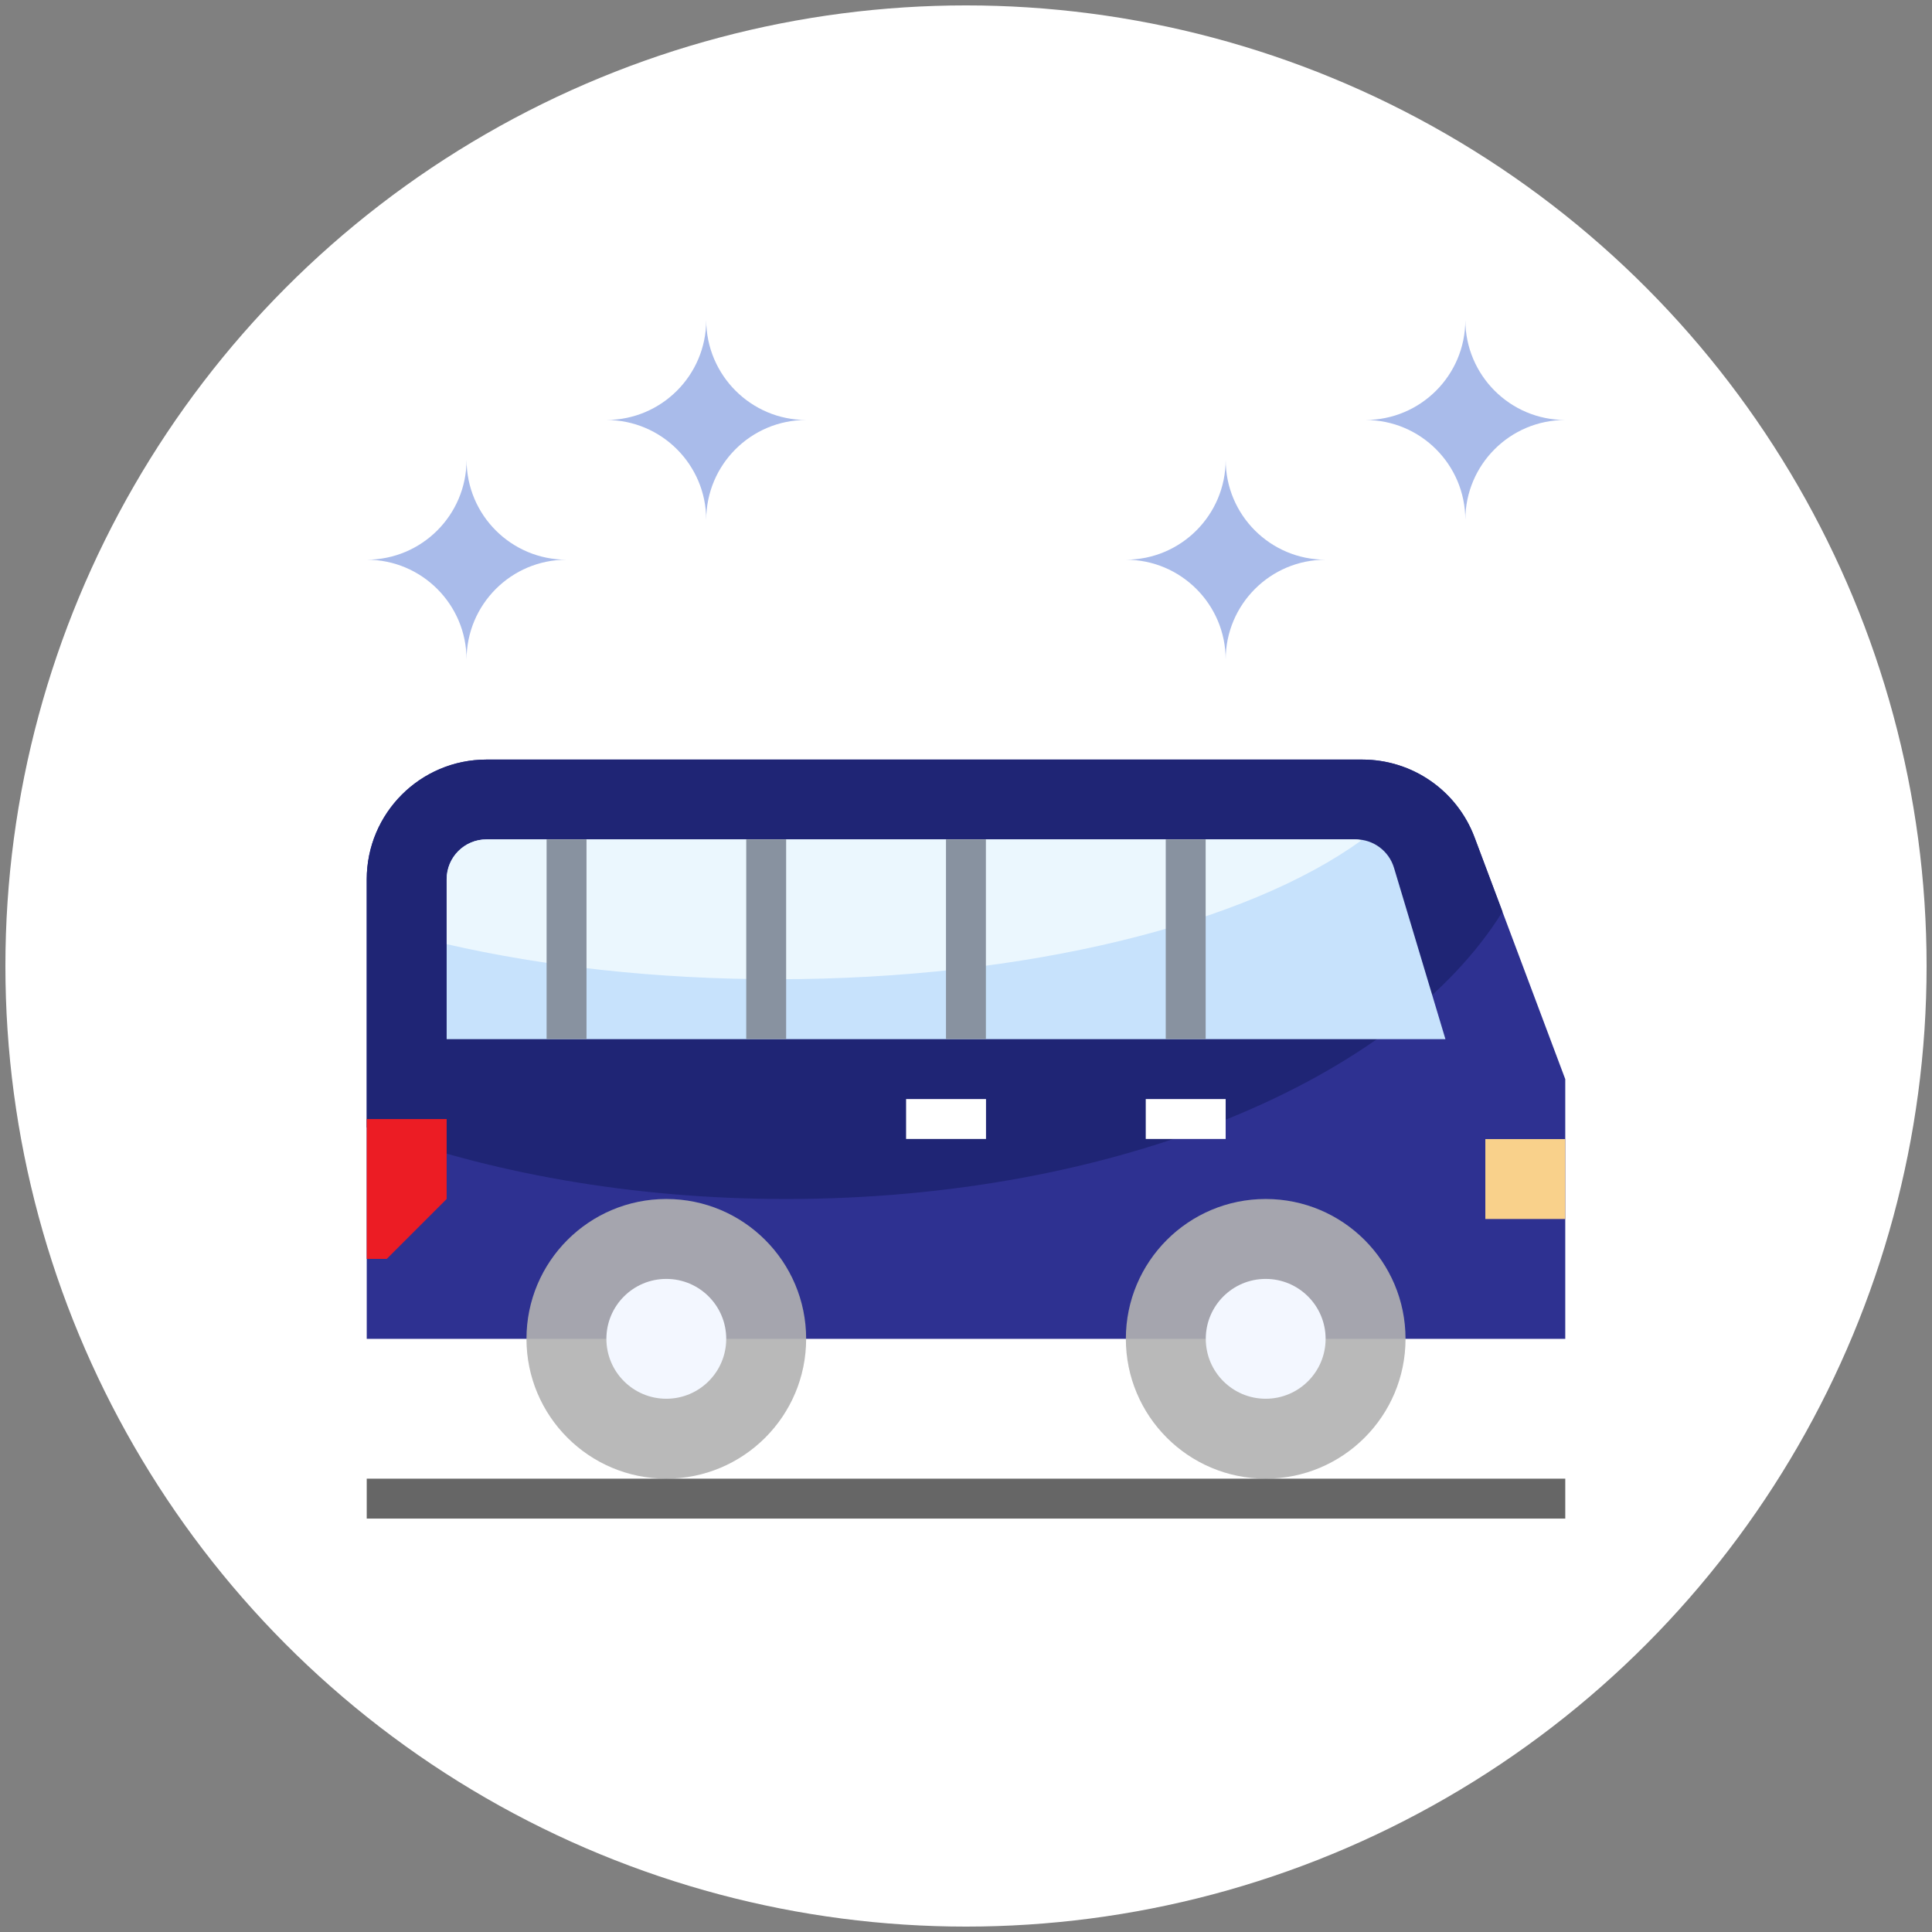 <?xml version="1.0" encoding="utf-8"?>
<!-- Generator: Adobe Illustrator 25.2.0, SVG Export Plug-In . SVG Version: 6.00 Build 0)  -->
<svg version="1.1" xmlns="http://www.w3.org/2000/svg" xmlns:xlink="http://www.w3.org/1999/xlink" x="0px" y="0px" width="168px"
	 height="168px" viewBox="0 0 168 168" style="enable-background:new 0 0 168 168;" xml:space="preserve">
<rect x="0" y="0" width="168" height="168" fill="#808080" stroke="none"/>
<style type="text/css">
	.st0{fill:#EC1C24;}
	.st1{fill:#2E3191;}
	.st2{fill:#161D4F;}
	.st3{fill:#6A86CE;}
	.st4{fill:#F3F7FF;}
	.st5{opacity:0.9;fill:#B2B2B2;}
	.st6{opacity:0.9;fill:#565656;}
	.st7{fill:#353535;}
	.st8{fill:#FF1FE4;}
	.st9{opacity:0.05;clip-path:url(#SVGID_2_);fill:#2E358E;}
	.st10{opacity:0.9;fill:#2E358E;}
	.st11{fill:none;stroke:#6A86CE;stroke-linecap:round;stroke-linejoin:round;stroke-miterlimit:10;}
	.st12{fill:#FFFFFF;}
	.st13{fill:#2E358E;}
	.st14{opacity:0.95;fill:#F3F7FF;}
	.st15{opacity:0.9;fill:#FFFFFF;stroke:#B2B2B2;stroke-width:0.75;stroke-miterlimit:10;}
	.st16{fill:#8298D8;}
	.st17{fill:none;stroke:#161D4F;stroke-miterlimit:10;}
	.st18{opacity:0.12;clip-path:url(#SVGID_4_);fill:#2E358E;}
	.st19{fill:none;stroke:#FFFFFF;stroke-miterlimit:10;}
	.st20{fill:#EC1C24;stroke:#EC1C24;stroke-miterlimit:10;}
	.st21{clip-path:url(#SVGID_6_);fill:#F3F7FF;}
	.st22{clip-path:url(#SVGID_6_);}
	.st23{clip-path:url(#SVGID_8_);fill:#F3F7FF;}
	.st24{clip-path:url(#SVGID_8_);}
	.st25{clip-path:url(#SVGID_10_);fill:#F3F7FF;}
	.st26{clip-path:url(#SVGID_10_);}
	.st27{clip-path:url(#SVGID_12_);fill:#F3F7FF;}
	.st28{clip-path:url(#SVGID_12_);}
	.st29{clip-path:url(#SVGID_14_);fill:#F3F7FF;}
	.st30{clip-path:url(#SVGID_14_);}
	.st31{clip-path:url(#SVGID_16_);fill:#F3F7FF;}
	.st32{clip-path:url(#SVGID_16_);}
	.st33{clip-path:url(#SVGID_18_);fill:#F3F7FF;}
	.st34{clip-path:url(#SVGID_18_);}
	.st35{clip-path:url(#SVGID_20_);fill:#F3F7FF;}
	.st36{clip-path:url(#SVGID_20_);}
	.st37{fill:#FFB96C;}
	.st38{opacity:0.9;}
	.st39{fill:#B2B2B2;}
	.st40{fill:#EF626D;}
	.st41{fill:#606060;}
	.st42{fill:#4D4D4D;}
	.st43{fill:#A9BBEA;}
	.st44{fill:#F9BEA5;}
	.st45{fill:#EDAF98;}
	.st46{fill:#1F2575;}
	.st47{fill:#F9D18B;}
	.st48{fill:#C7E2FC;}
	.st49{fill:#EBF7FE;}
	.st50{fill:#8892A0;}
	.st51{clip-path:url(#SVGID_22_);fill:#FFFFFF;}
	.st52{clip-path:url(#SVGID_22_);}
	.st53{opacity:0.3;fill:#FAFBFC;enable-background:new    ;}
	.st54{fill:#C6C6C6;}
	.st55{fill:#D3EFFB;}
	.st56{fill:#B1E4F9;}
	.st57{clip-path:url(#SVGID_24_);fill:#FFFFFF;}
	.st58{clip-path:url(#SVGID_24_);}
	.st59{clip-path:url(#SVGID_26_);fill:#FFFFFF;}
	.st60{clip-path:url(#SVGID_26_);}
	.st61{clip-path:url(#SVGID_28_);fill:#F3F7FF;}
	.st62{clip-path:url(#SVGID_28_);}
	.st63{clip-path:url(#SVGID_30_);fill:#F3F7FF;}
	.st64{clip-path:url(#SVGID_30_);}
	.st65{clip-path:url(#SVGID_32_);fill:#F3F7FF;}
	.st66{clip-path:url(#SVGID_32_);}
	.st67{clip-path:url(#SVGID_34_);fill:#F3F7FF;}
	.st68{clip-path:url(#SVGID_34_);}
	.st69{opacity:0.05;clip-path:url(#SVGID_36_);fill:#2E358E;}
	.st70{clip-path:url(#SVGID_38_);fill:#FFFFFF;}
	.st71{clip-path:url(#SVGID_38_);}
	.st72{clip-path:url(#SVGID_40_);fill:#F3F7FF;}
	.st73{clip-path:url(#SVGID_40_);}
	.st74{clip-path:url(#SVGID_42_);fill:#F3F7FF;}
	.st75{clip-path:url(#SVGID_42_);}
	.st76{clip-path:url(#SVGID_44_);fill:#F3F7FF;}
	.st77{clip-path:url(#SVGID_44_);}
	.st78{clip-path:url(#SVGID_46_);fill:#F3F7FF;}
	.st79{clip-path:url(#SVGID_46_);}
	.st80{display:none;}
	.st81{display:inline;}
	.st82{fill:#16FF92;}
</style>
<g id="Layer_1">
	<g>
		<circle class="st12" cx="84" cy="84" r="83.53"/>
		<g>
			<path class="st1" d="M122.21,116.42h13.9V93.84l-7.89-21.03c-1.53-4.07-5.41-6.76-9.76-6.76H42.31
				c-5.76,0-10.42,4.67-10.42,10.42v39.95h13.9"/>
			<path class="st46" d="M68.37,104.26c28.79,0,53.26-10.43,62.28-24.98l-2.43-6.47c-1.53-4.07-5.41-6.76-9.76-6.76H42.31
				c-5.76,0-10.42,4.67-10.42,10.42v21.57C42.34,101.96,54.88,104.26,68.37,104.26z"/>
			<path class="st0" d="M31.89,97.31h6.95v6.95l-5.21,5.21h-1.74"/>
			<path class="st47" d="M136.11,106h-6.95v-6.95h6.95"/>
			<circle class="st5" cx="110.06" cy="116.42" r="12.16"/>
			<circle class="st5" cx="57.94" cy="116.42" r="12.16"/>
			<circle class="st4" cx="110.06" cy="116.42" r="5.21"/>
			<circle class="st4" cx="57.94" cy="116.42" r="5.21"/>
			<path class="st48" d="M38.84,90.36h86.85l-4.47-14.89c-0.44-1.47-1.79-2.48-3.33-2.48H42.31c-1.92,0-3.47,1.55-3.47,3.47V90.36z"
				/>
			<path class="st49" d="M67.5,85.15c21.9,0,40.96-4.88,50.89-12.08c-0.17-0.03-0.32-0.08-0.5-0.08H42.31
				c-1.92,0-3.47,1.55-3.47,3.47v5.64C47.3,84.04,57.07,85.15,67.5,85.15z"/>
			<path class="st43" d="M115.27,48.67c-4.8,0-8.69,3.89-8.69,8.69c0-4.8-3.89-8.69-8.69-8.69c4.8,0,8.69-3.89,8.69-8.69
				C106.58,44.79,110.47,48.67,115.27,48.67z"/>
			<path class="st43" d="M136.11,36.52c-4.8,0-8.69,3.89-8.69,8.69c0-4.8-3.89-8.69-8.69-8.69c4.8,0,8.69-3.89,8.69-8.69
				C127.43,32.63,131.31,36.52,136.11,36.52z"/>
			<path class="st43" d="M49.26,48.67c-4.8,0-8.69,3.89-8.69,8.69c0-4.8-3.89-8.69-8.69-8.69c4.8,0,8.69-3.89,8.69-8.69
				C40.57,44.79,44.46,48.67,49.26,48.67z"/>
			<path class="st43" d="M70.1,36.52c-4.8,0-8.69,3.89-8.69,8.69c0-4.8-3.89-8.69-8.69-8.69c4.8,0,8.69-3.89,8.69-8.69
				C61.42,32.63,65.31,36.52,70.1,36.52z"/>
			<g>
				<path class="st6" d="M31.89,128.58h104.22v3.47H31.89V128.58z"/>
				<path class="st50" d="M101.37,72.99h3.47v17.37h-3.47V72.99z"/>
				<path class="st50" d="M82.26,72.99h3.47v17.37h-3.47V72.99z"/>
				<path class="st50" d="M64.89,72.99h3.47v17.37h-3.47V72.99z"/>
				<path class="st50" d="M47.52,72.99H51v17.37h-3.47V72.99z"/>
			</g>
			<path class="st12" d="M99.63,95.57h6.95v3.47h-6.95V95.57z"/>
			<path class="st12" d="M78.79,95.57h6.95v3.47h-6.95V95.57z"/>
		</g>
	</g>
</g>
<g id="Reticula" class="st80">
</g>
</svg>
